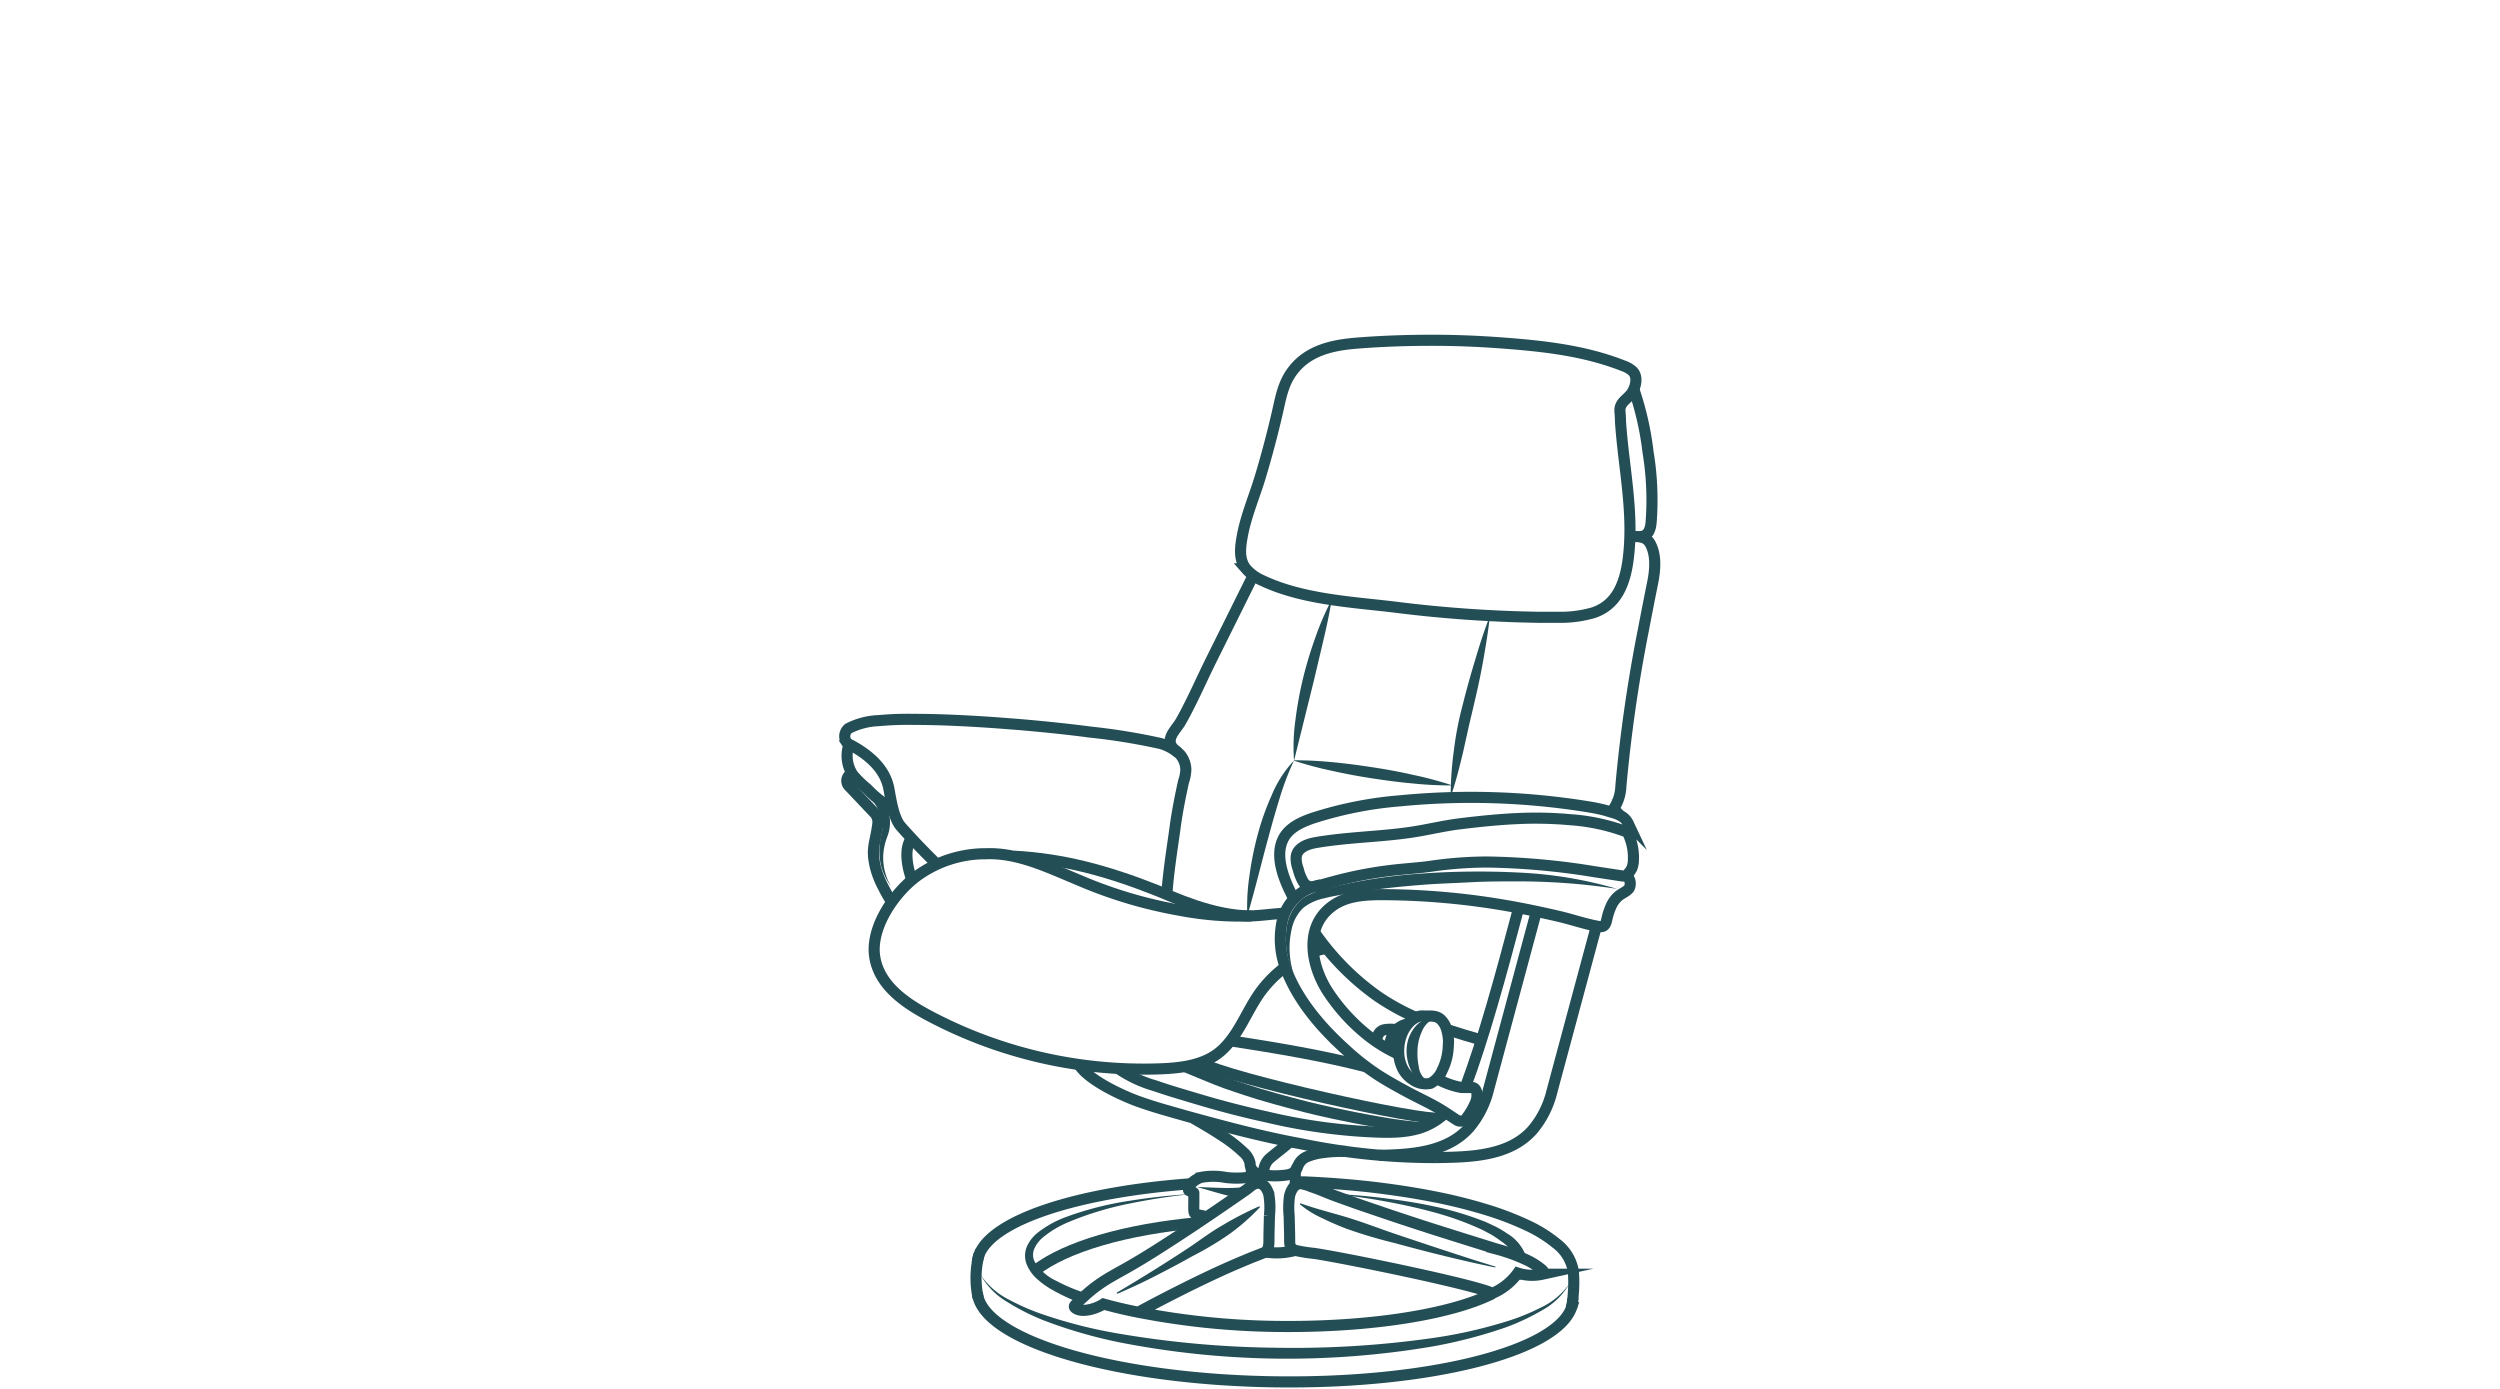 <svg id="Layer_1" data-name="Layer 1" xmlns="http://www.w3.org/2000/svg" viewBox="0 0 360 200"><defs><style>.cls-1{fill:none;stroke:#244e56;stroke-miterlimit:10;stroke-width:1.6px;}.cls-2{fill:#244e56;}</style></defs><path class="cls-1" d="M229.9,133.3l-6.42,23.86a13.44,13.44,0,0,1-2.77,5.53c-3.4,3.88-9.18,3.93-13.92,4a95.05,95.05,0,0,1-19.53-2c-5.48-1-11.15-2.52-16.51-4-2.39-.69-4.79-1.32-7.12-2.19s-6.89-3-8.26-5.17"/><path class="cls-1" d="M171.93,161c0,.11.24.21.33.27,1.17.68,2.34,1.36,3.47,2.11a20.07,20.07,0,0,1,3.28,2.51,2.89,2.89,0,0,1,1,1.61,1.53,1.53,0,0,0,1.35,1.56,9.88,9.88,0,0,0,3.16.22c.78-.06,1.74-.13,2.17-.9.13-.23.2-.49.32-.73a2.39,2.39,0,0,1,1.21-1.09,8.72,8.72,0,0,1,2.35-.59,19.79,19.79,0,0,1,3.35-.16"/><path class="cls-1" d="M182,169.18a2.71,2.71,0,0,1,.73-2.27c.89-.79,2.47-1.92,3-2.51"/><line class="cls-1" x1="180.19" y1="170.77" x2="180.19" y2="168.34"/><line class="cls-1" x1="186.52" y1="170.77" x2="186.52" y2="168.54"/><path class="cls-1" d="M171.41,170.47c-16.12,1.19-28.39,5.14-30.4,10.15a4.58,4.58,0,0,0-.28,1.19"/><path class="cls-1" d="M149.11,182.92c4.37-3.38,13-5.92,23.52-6.86"/><path class="cls-1" d="M140.74,186.11a3.9,3.9,0,0,0,.13.76c1.81,6.45,20.14,11.77,42.56,12.11,22.26.34,40.64-4.34,42.86-10.67v0a.83.83,0,0,0,0-.15h0a3.86,3.86,0,0,0,.18-1,1.77,1.77,0,0,0,0-.23"/><path class="cls-2" d="M141.2,183.57a10.88,10.88,0,0,0,4.15,3.61,32,32,0,0,0,5.11,2.19,69.19,69.19,0,0,0,10.81,2.7,142.81,142.81,0,0,0,22.23,2,141.82,141.82,0,0,0,22.28-1.32,68.31,68.31,0,0,0,10.88-2.38,31,31,0,0,0,5.16-2.05,10.44,10.44,0,0,0,4.22-3.54,10.06,10.06,0,0,1-4,3.91,31.94,31.94,0,0,1-5.12,2.42A68.92,68.92,0,0,1,206,193.94a125.09,125.09,0,0,1-44.94-.67,68.72,68.72,0,0,1-10.85-3.17,31.87,31.87,0,0,1-5.05-2.55A10.39,10.39,0,0,1,141.2,183.57Z"/><line class="cls-1" x1="185.91" y1="171.57" x2="185.9" y2="171.57"/><path class="cls-2" d="M191.38,171.86c2.49.14,5,.31,7.48.62s5,.67,7.43,1.2a45.18,45.18,0,0,1,7.28,2.14c.59.22,1.17.52,1.75.79a14.34,14.34,0,0,1,1.69,1,6.2,6.2,0,0,1,2.7,3.21l-1.54.41a4.87,4.87,0,0,0-2-2.48,15.25,15.25,0,0,0-1.48-1c-.54-.27-1.06-.59-1.63-.83a43.73,43.73,0,0,0-7-2.46c-2.4-.65-4.84-1.15-7.3-1.59S193.86,172.14,191.38,171.86Z"/><path class="cls-2" d="M155.67,187.66a27.46,27.46,0,0,1-4.28-2,12.18,12.18,0,0,1-2-1.44,5.74,5.74,0,0,1-1.51-2.06,3.42,3.42,0,0,1,0-2.68,5.33,5.33,0,0,1,1.58-2,15,15,0,0,1,4.15-2.27,46.24,46.24,0,0,1,9-2.29,91.13,91.13,0,0,1,9.17-1,89.59,89.59,0,0,0-9.1,1.39,45.94,45.94,0,0,0-8.74,2.64,14.55,14.55,0,0,0-3.81,2.28,4.48,4.48,0,0,0-1.21,1.64,2.23,2.23,0,0,0,.06,1.79,7.07,7.07,0,0,0,3.08,2.76,25,25,0,0,0,4.11,1.74Z"/><path class="cls-1" d="M163.84,189c2.12-1.15,4.16-2.21,6.31-3.29s4.52-2.22,6.81-3.24q1.65-.72,3.33-1.41l1.64-.64c.83-.32.79-1.22.8-2,0-1.11.05-2.23.07-3.35a11.36,11.36,0,0,0-.09-3.08h0c0-.07,0-.15-.07-.23-.24-.68-.72-1.42-1.54-1.37-.61,0-1.12.57-1.6.91l-.6.42q-4,2.78-8,5.44c-2.84,1.86-5.69,3.73-8.65,5.41-1.31.74-2.64,1.44-3.87,2.29a20,20,0,0,0-2.1,1.67c-.43.39-.87.78-1.27,1.2-.23.23-.48.42-.11.67,1,.7,3.06,0,4-.62,1.52.43,3.19.82,5,1.18A111,111,0,0,0,183.48,191c13.61.21,25.46-1.72,31.43-4.71"/><path class="cls-1" d="M193.35,172.6c1.09.39,2.18.79,3.27,1.15q4.95,1.71,9.92,3.3l3.93,1.24,5.06,1.58a25.68,25.68,0,0,1,4.53,1.67,10.06,10.06,0,0,1,1.68,1.05c.24.19.92.66.34.9a6.74,6.74,0,0,1-3.52-.17,8.72,8.72,0,0,1-3.65,2.92c-2.12-1.15-20.71-5-25.66-5.75a20.7,20.7,0,0,1-2.73-.44c-.83-.32-.8-.83-.81-1.57,0-1.11-.05-2.23-.07-3.35a12.16,12.16,0,0,1,.05-2.89,3.31,3.31,0,0,1,.12-.42c.24-.68.72-1.42,1.54-1.37a6.57,6.57,0,0,1,1.51.45c1.29.42,2.5,1,3.77,1.44l.72.26h0"/><path class="cls-1" d="M141,180.59a13.33,13.33,0,0,0-.14,6.31"/><path class="cls-1" d="M226.29,188.31a2.14,2.14,0,0,0,.14-.71c.06-.46.1-.92.13-1.38a19.61,19.61,0,0,0,0-3.16,6.35,6.35,0,0,0-2.45-4,19.51,19.51,0,0,0-4.24-2.63,44.22,44.22,0,0,0-6-2.28,74.92,74.92,0,0,0-7.55-1.86c-2.91-.57-5.84-1-8.79-1.35-3.25-.37-6.5-.61-9.76-.75l-1.23,0"/><path class="cls-1" d="M182.15,180.27a10,10,0,0,0,4.37-.22"/><path class="cls-1" d="M173.81,175.27a6.38,6.38,0,0,0-.88-.26,2.38,2.38,0,0,1-.84-.23c-.18-.14-.16-.38-.18-.58s0-.6,0-.9c0-.46,0-1.06,0-1.52,0-.13-.75-.27-.76-.4,0-.92,1.08-1.61,1.78-1.83a9.47,9.47,0,0,1,3.56,0,12.35,12.35,0,0,0,3.79-.1"/><path class="cls-2" d="M160.8,186.15c3.45-2.05,6.86-4.15,10.19-6.35,1.67-1.1,3.24-2.33,5-3.33a48.21,48.21,0,0,1,5.35-2.77l.1.13a29.79,29.79,0,0,1-4.58,4,46.63,46.63,0,0,1-5.19,3.08c-1.76,1-3.53,1.92-5.32,2.84s-3.61,1.76-5.45,2.56Z"/><path class="cls-2" d="M215.32,182.52c-4.84-1-9.64-2.19-14.41-3.5a70.15,70.15,0,0,1-7.12-2.12c-1.16-.46-2.31-.94-3.43-1.5a13.74,13.74,0,0,1-3.19-2l.09-.13c2.31.84,4.7,1.4,7.05,2.13s4.64,1.63,7,2.42,4.68,1.57,7,2.33,4.69,1.54,7.05,2.24Z"/><path class="cls-2" d="M172.37,170.91c1.11.06,2.21.11,3.31.14a26.06,26.06,0,0,0,3.21-.07v1.6a26.7,26.7,0,0,1-3.33-.74C174.49,171.54,173.43,171.23,172.37,170.91Z"/><path class="cls-1" d="M198.58,166.37c4.54-.09,9.79-.37,13-4a13.45,13.45,0,0,0,2.78-5.53l6.9-25.67"/><path class="cls-1" d="M211,156.58c2.62-7,5.07-15.92,7.71-25.92"/><path class="cls-1" d="M208.19,160.22A10,10,0,0,1,205.6,162c-2.39,1.13-5.21,1.11-7.8,1a81.62,81.62,0,0,1-15.39-2.16q-5-1.09-9.93-2.57c-2.06-.62-4.13-1.21-6.16-1.92a18,18,0,0,1-5.44-2.58"/><path class="cls-2" d="M206.51,146.67a3.47,3.47,0,0,0-1.78,1.92,7,7,0,0,0-.6,2.45,9.85,9.85,0,0,0,.18,2.6,2.66,2.66,0,0,0,1.42,2.09,1.8,1.8,0,0,1-1.56-.36,3.75,3.75,0,0,1-1-1.29,6.21,6.21,0,0,1-.61-3.13,5.29,5.29,0,0,1,1.15-3,4,4,0,0,1,1.26-1.06A2.07,2.07,0,0,1,206.51,146.67Z"/><path class="cls-1" d="M208.54,150.88a8.32,8.32,0,0,1-.85,3.21A3.72,3.72,0,0,1,206,156a3.24,3.24,0,0,1-2.53-.51,4.11,4.11,0,0,1-1.55-1.75,5.68,5.68,0,0,1-.51-2.6,6.59,6.59,0,0,1,.39-2.06,5.42,5.42,0,0,1,.92-1.6,3.64,3.64,0,0,1,1.26-1,2.6,2.6,0,0,1,.56-.17,1.93,1.93,0,0,1,.48,0l.91,0a3,3,0,0,1,1,.15,1.93,1.93,0,0,1,.57.37,3.18,3.18,0,0,1,.79,1.32,7,7,0,0,1,.3,1.93C208.56,150.36,208.56,150.62,208.54,150.88Z"/><path class="cls-1" d="M200.13,151.11c0-.12,0-.24,0-.37a3.49,3.49,0,0,1,1-2.47,2.87,2.87,0,0,1,1.62-.82"/><path class="cls-1" d="M198.15,150a5.32,5.32,0,0,1,.28-.94,1.27,1.27,0,0,1,.94-.78,5.41,5.41,0,0,1,1.75,0"/><path class="cls-1" d="M122.27,107.17a4.94,4.94,0,0,0,.58,4.46,16,16,0,0,0,2,1.94,15.64,15.64,0,0,0,3.73,2.91"/><path class="cls-1" d="M134.89,124.44c-2-2-3.29-3.3-5.17-5.43-1.08-1.23-1.45-4-1.73-5.48-.54-2.79-2.78-4.72-5.15-6.06-.35-.2-.76-.33-1-.69a1.48,1.48,0,0,1,.34-1.88,10.35,10.35,0,0,1,4.39-1.13,44.77,44.77,0,0,1,4.91-.18c4,0,8,.21,12,.49l3.25.25c3.49.3,7,.66,10.45,1.11a89.37,89.37,0,0,1,10,1.64,7.4,7.4,0,0,1,2.48,1.31"/><path class="cls-1" d="M122.69,111.41a1.08,1.08,0,0,0-.51,1.71l3.89,4.11a2.46,2.46,0,0,1,.3.68,2.39,2.39,0,0,1,0,1c-.11.86-.25,1.41-.39,2.13a10.4,10.4,0,0,0-.21,1.49,8,8,0,0,0,.13,1.58,9.61,9.61,0,0,0,.34,1.4,13.23,13.23,0,0,0,.94,2.22c.38.77.76,1.41,1.2,2.15"/><path class="cls-1" d="M131.31,126.7c-.63-1.74-1-3.8-.44-5.3a6,6,0,0,1,.36-.72"/><path class="cls-1" d="M190.09,127.46a6.72,6.72,0,0,0-5.41,5,12.08,12.08,0,0,0,.56,7.25c1.69,4.35,4.87,8.1,8.29,11.22a36.35,36.35,0,0,0,4.94,3.9c1.44.92,2.93,1.74,4.43,2.54s3,1.48,4.45,2.34c.75.45,1.47.95,2.2,1.43a3.61,3.61,0,0,0,.41.24,1.07,1.07,0,0,0,1.31-.51,9.44,9.44,0,0,0,1.15-2,2.61,2.61,0,0,0,.25-1.45c-.06-.39-.28-.82-.7-.82s-1,0-1.53,0a11.26,11.26,0,0,1-3.53-1.28"/><path class="cls-1" d="M201.33,151.78a21.29,21.29,0,0,1-4.76-3,27.07,27.07,0,0,1-5.37-6c-2.33-3.63-3.44-9,.34-12.07,2-1.62,4.48-1.83,6.92-1.88a106.75,106.75,0,0,1,20.41,1.93q2.92.56,5.82,1.25c1.84.44,3.67,1.08,5.52,1.4a1.23,1.23,0,0,0,.54,0c.5-.14.57-.8.68-1.22a8.79,8.79,0,0,1,.62-1.81,3.91,3.91,0,0,1,1.19-1.48c.48-.34,1-.52,1.36-1a1.48,1.48,0,0,0-.4-1.82"/><path class="cls-1" d="M170.62,153.58c1,.39,4.38,1.84,5.81,2.35,2.3.81,4.1,1.37,4.8,1.59s3.37,1,7,1.92c1.46.36,5.34,1.29,10.48,2.17,1.31.22,2.29.43,6,.81"/><path class="cls-2" d="M127.09,114.63a8.9,8.9,0,0,1,1.06,3.4,5.77,5.77,0,0,1-.17,1.81c-.16.59-.39,1.06-.51,1.57a8,8,0,0,0-.22,3.17,8.16,8.16,0,0,0,1.06,3.06,8.55,8.55,0,0,1-1.44-3,8.79,8.79,0,0,1-.15-3.39c.07-.57.25-1.13.31-1.62a4.52,4.52,0,0,0,0-1.47,7.56,7.56,0,0,0-1.26-2.72Z"/><path class="cls-2" d="M186.32,140.37a11.87,11.87,0,0,1-1-7.07,6.79,6.79,0,0,1,1.67-3.38,5.11,5.11,0,0,1,1.61-1.11,12.66,12.66,0,0,1,1.73-.68,75.27,75.27,0,0,1,14.15-2.32,115.48,115.48,0,0,1,14.29-.16A59.8,59.8,0,0,1,232.86,128a94.22,94.22,0,0,0-14.11-1.08c-2.36,0-4.71,0-7.07.13s-4.71.19-7.06.38-4.68.41-7,.73c-1.17.15-2.33.32-3.49.52s-2.32.38-3.42.67a7.27,7.27,0,0,0-3,1.35,5.85,5.85,0,0,0-1.64,2.81A12.27,12.27,0,0,0,186.32,140.37Z"/><path class="cls-1" d="M206.2,49c-3.56,0-7.13.12-10.69.4s-7.1,1-9.37,4c-1.41,1.87-1.71,3.9-2.23,6.14q-1.07,4.61-2.43,9.14c-.83,2.75-2,5.47-2.55,8.29-.3,1.64-.63,3.53.5,4.94a6.42,6.42,0,0,0,2.26,1.65c5.74,2.73,12.67,3.1,18.89,3.83a188.66,188.66,0,0,0,21,1.5c.91,0,1.83,0,2.74,0a17.17,17.17,0,0,0,5.1-.65c3.39-1.11,4.53-4.2,5-7.43.94-6.81-.62-13.35-1.07-20.11,0-.65-.06-1.19-.08-1.54-.05-1.2,1-1.63,1.62-2.46s1.06-2.39.21-3.25a4,4,0,0,0-1.37-.78c-5.8-2.29-12.07-2.9-18.23-3.34Q210.83,49,206.2,49Z"/><path class="cls-1" d="M180.46,82.87l-6,12.08c-1,2-1.89,4-2.88,6-.5,1-1,2-1.58,3s-1.63,1.89-1.48,3c.12.8,1,1.23,1.46,1.76a3.43,3.43,0,0,1,.78,2.12,5.76,5.76,0,0,1-.33,1.72c-.48,2.18-.93,4.42-1.22,6.64-.38,2.79-1.05,6.92-1.18,9.74"/><path class="cls-1" d="M234.65,77.33c1.19-.14,2.38-.15,3,1,.88,1.61.69,3.76.35,5.49q-.69,3.41-1.34,6.83a215.93,215.93,0,0,0-3.25,22.51,6.33,6.33,0,0,1-1.38,3.77"/><path class="cls-1" d="M235.25,56a43.59,43.59,0,0,1,2.07,9.11,42.27,42.27,0,0,1,.46,9.86c-.06.74-.15,2.31-1.73,2.31"/><path class="cls-2" d="M191.77,86.34c-.32,2-.75,3.93-1.2,5.86L189.2,98l-2.86,11.54a28.07,28.07,0,0,1,.22-6,53.88,53.88,0,0,1,1.09-5.91,57.41,57.41,0,0,1,1.73-5.74A40.59,40.59,0,0,1,191.77,86.34Z"/><path class="cls-2" d="M186.34,109.51a40.26,40.26,0,0,0-2.08,5.46q-.85,2.77-1.6,5.58c-.52,1.87-1,3.77-1.49,5.65s-1,3.78-1.56,5.68a30.78,30.78,0,0,1,.33-5.92,48,48,0,0,1,1.18-5.82,37.89,37.89,0,0,1,2-5.62A16.59,16.59,0,0,1,186.34,109.51Z"/><path class="cls-2" d="M209.15,113.1a53.07,53.07,0,0,1-5.79-.29c-1.92-.17-3.83-.43-5.73-.72s-3.8-.64-5.68-1.06a53.35,53.35,0,0,1-5.61-1.49v-.06a55.7,55.7,0,0,1,5.79.3c1.92.18,3.83.45,5.73.74s3.79.64,5.67,1.07A52.82,52.82,0,0,1,209.15,113.1Z"/><path class="cls-2" d="M214.55,88.67c-.24,2.23-.61,4.43-1,6.62s-.87,4.37-1.39,6.53c-.24,1.09-.52,2.15-.75,3.22l-.72,3.24c-.52,2.17-1.06,4.33-1.79,6.46a48.24,48.24,0,0,1,.46-6.7,47.63,47.63,0,0,1,1.28-6.59q.81-3.24,1.79-6.44C213.06,92.88,213.74,90.75,214.55,88.67Z"/><path class="cls-1" d="M177.22,149.88c6.45,1,13.22,2.11,19.57,3.76"/><path class="cls-1" d="M207.31,161c-2.65.46-30-5.6-34.49-8"/><path class="cls-1" d="M191,136.57a13.06,13.06,0,0,0-1.91.49"/><path class="cls-1" d="M185,131.51c-1.6.07-3.21.32-4.82.38a46.57,46.57,0,0,1-10.41-.83,65.34,65.34,0,0,1-14.53-4.37c-4.3-1.77-8.67-3.94-13.3-3.75a16.72,16.72,0,0,0-10.39,3.58c-3.1,2.52-6.21,7.25-5.59,11.26s4.2,6.54,7.63,8.38a65.93,65.93,0,0,0,33.56,7.75c3-.12,6.29-.52,8.62-2.53,2.57-2.22,3.72-5.73,5.67-8.45a16.93,16.93,0,0,1,3.67-3.7"/><path class="cls-1" d="M146,123.29c6.95.38,13.19,2,20.75,5,1.91.74,7.75,3.61,13.44,3.61"/><path class="cls-1" d="M234.28,119.71a8.08,8.08,0,0,1,.93,4.17A3.42,3.42,0,0,1,235,125a3.19,3.19,0,0,1-.6.85,1,1,0,0,1-.19.17.87.87,0,0,1-.57.12l-4.08-.62a103.89,103.89,0,0,0-15.45-1.39,57,57,0,0,0-8,.6c-1.21.18-3.1.33-4.32.45a58,58,0,0,0-10,1.83c-.9.23-1.41.4-2.3.65l-.18,0a1.45,1.45,0,0,1-1.62-.64,6.75,6.75,0,0,1-.76-1.91,4.15,4.15,0,0,1-.28-1.69c.13-1.44,1.84-1.93,2.94-2.11,4.66-.77,9-.8,13.45-1.44,2.42-.35,4.65-.92,7.07-1.23l.58-.07c2.56-.31,5.13-.57,7.71-.69a55.54,55.54,0,0,1,7.63.15,28.74,28.74,0,0,1,7.42,1.48c.24.08.6.26.85.18s.27-.87.17-1.1a2.39,2.39,0,0,0-1-1.07,4.7,4.7,0,0,0-1.25-.51c-.43-.12-.84-.27-1.28-.38-.94-.24-1.9-.4-2.86-.55a105.51,105.51,0,0,0-26.39-.77,55.3,55.3,0,0,0-12.7,2.52c-1.61.56-3.29,1.33-4.12,2.81-1.49,2.66.16,6.37,1.45,8.78"/><path class="cls-1" d="M213.31,149.76c-1.7-.48-3.38-1-5-1.52"/><path class="cls-1" d="M189.28,134.24a37,37,0,0,0,9.13,9.25,33.76,33.76,0,0,0,5.43,3"/></svg>